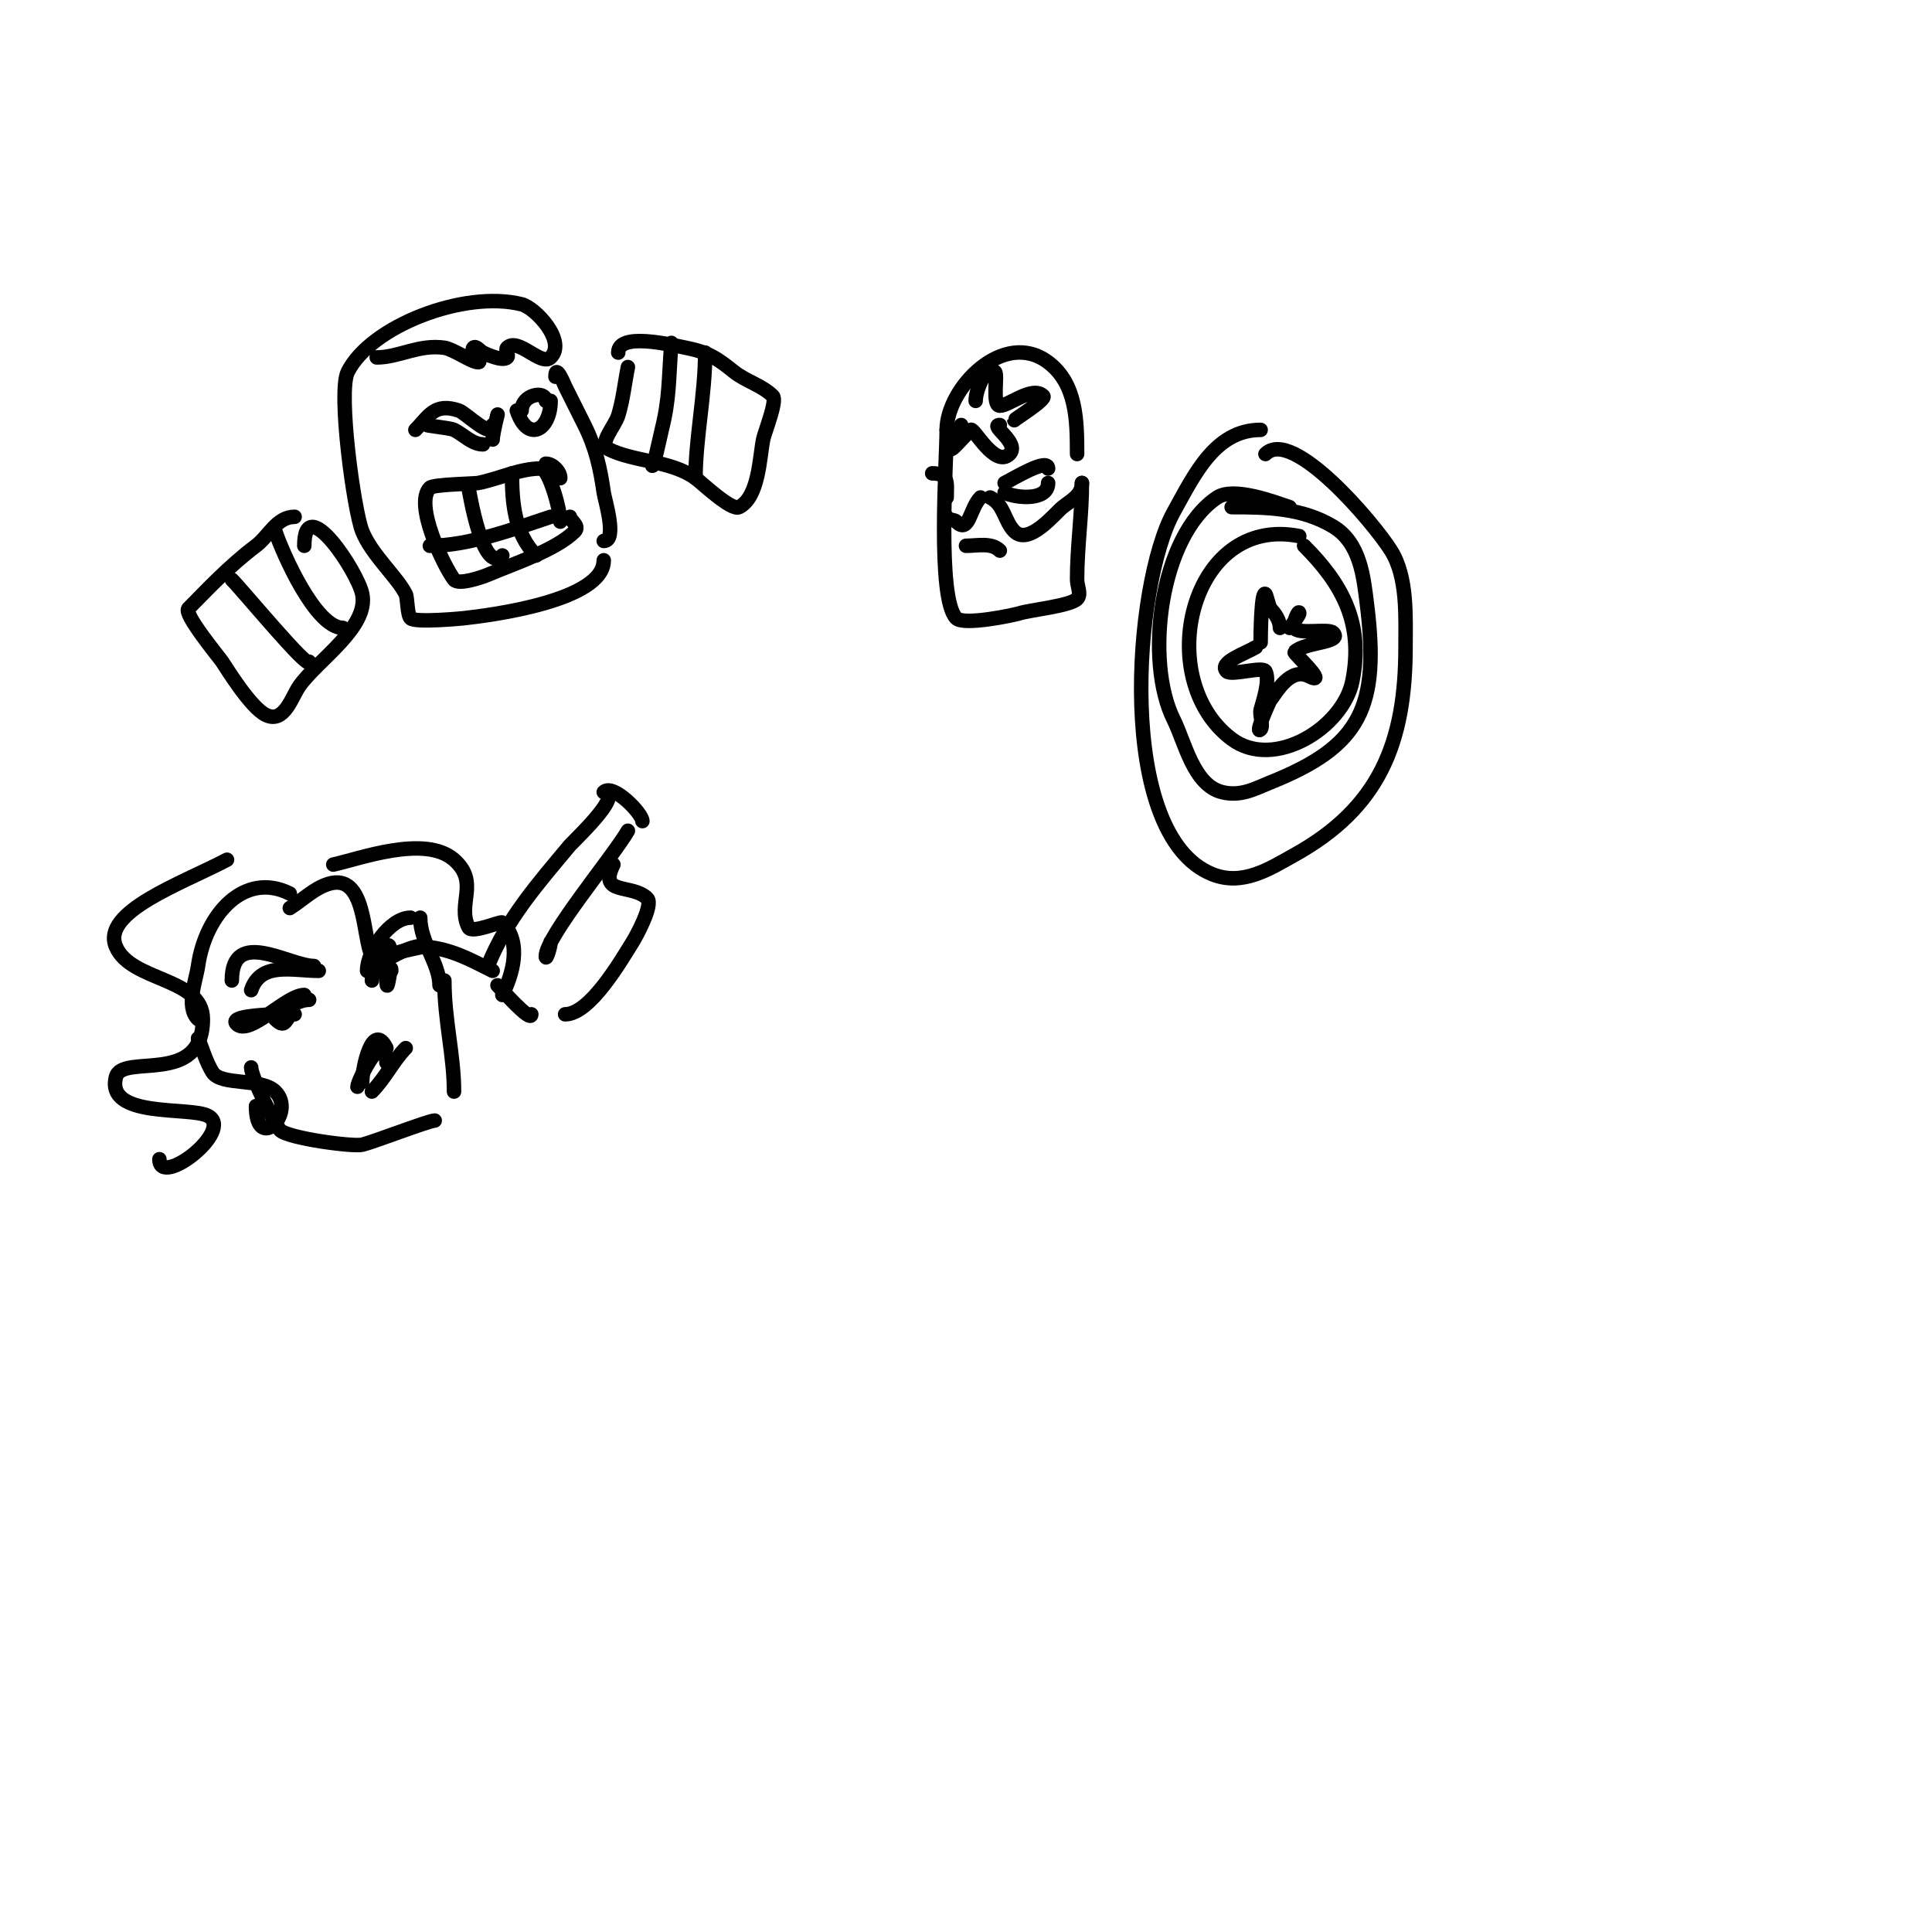 <svg viewBox='0 0 400 400' version='1.1' xmlns='http://www.w3.org/2000/svg' xmlns:xlink='http://www.w3.org/1999/xlink'><g fill='none' stroke='#000000' stroke-width='3' stroke-linecap='round' stroke-linejoin='round'><path d='M196,89c0,6.395 -2.074,34.926 2,39c1.56,1.56 12.087,-0.696 13,-1c2.101,-0.7 10.525,-1.525 12,-3c0.943,-0.943 0,-2.667 0,-4c0,-6.83 1,-13.289 1,-20'/><path d='M196,89c0,-8.627 11.778,-20.917 21,-14c5.892,4.419 6,12.04 6,19'/><path d='M196,107c0,0.745 1.473,0.473 2,1c2.649,2.649 2.756,-2.756 5,-5'/><path d='M205,103c2.916,1.458 2.954,4.954 5,7c3.033,3.033 8.414,-3.732 10,-5c1.83,-1.464 4,-2.476 4,-5'/><path d='M208,100c1.831,-0.915 9,-5.317 9,-3'/><path d='M208,102c2.271,1.135 9,1.79 9,-2'/><path d='M193,98c3.565,0 3,2.056 3,5'/><path d='M202,83c0,-2.404 2.3,-7.7 4,-6c0.633,0.633 -0.638,7 1,7c1.922,0 6.78,-4.22 9,-2c0.702,0.702 -6,4.841 -6,5'/><path d='M199,88c-4.087,8.173 -1.668,4.668 2,1c0.566,-0.566 5.014,7.986 8,5c2.289,-2.289 -4.295,-6 -2,-6'/><path d='M261,89c-9.424,0 -13.724,9.303 -18,17c-8.307,14.952 -12.153,66.939 8,75c6.335,2.534 11.987,-1.215 17,-4c17.568,-9.76 23,-23.184 23,-43c0,-6.366 0.456,-14.47 -3,-20c-3.626,-5.802 -20.421,-25.579 -26,-20'/><path d='M261,133c0,-1.312 0.097,-10.903 1,-10c0.184,0.184 0.816,2.816 1,3c1.054,1.054 2,2.509 2,4'/><path d='M260,134c-2.232,1.339 -7.841,3.159 -6,5c0.951,0.951 7.44,-1.12 8,0c0.994,1.989 -0.575,6.299 -1,8c-0.235,0.939 0.619,3.381 0,4c-1.278,1.278 1.711,-5.615 2,-6c1.385,-1.847 4.162,-6.919 8,-5c4.274,2.137 -3.18,-4.82 -3,-5c2.108,-2.108 10.108,-1.892 8,-4c-0.962,-0.962 -7.279,0.443 -8,-1c-0.471,-0.943 1,-4.054 1,-3c0,0.309 -1.705,2.705 -2,3'/><path d='M269,111c-22.682,-4.536 -30.511,29.616 -14,42c8.75,6.563 23.064,-2.318 25,-12c2.379,-11.894 -2.043,-20.043 -10,-28'/><path d='M267,105c-3.011,-1.004 -11.553,-4.298 -15,-2c-11.887,7.925 -15.081,33.838 -9,46c2.314,4.629 4.092,13.523 10,15c3.95,0.987 6.969,-0.788 10,-2c18.748,-7.499 22.678,-15.573 20,-37c-0.697,-5.576 -1.358,-12.615 -7,-16c-6.471,-3.882 -13.689,-4 -21,-4'/><path d='M200,113c2.376,0 5.273,-0.727 7,1'/><path d='M89,88c-2.238,0 4.065,0.533 5,1c2,1 3.764,3 6,3'/><path d='M86,89c2.761,-2.761 3.898,-5.701 9,-4c1.457,0.486 7,6.178 7,3'/><path d='M102,90c2.3,-9.201 0,-0.624 0,1'/><path d='M107,85c2.288,6.864 7,3.972 7,-2'/><path d='M108,85c0,-3.373 5,-4.248 5,-2'/><path d='M112,97c-4.485,0 -8.563,2.113 -13,3c-0.757,0.151 -9.276,0.276 -10,1c-3.326,3.326 2.826,16.101 5,19c0.924,1.232 6.067,-0.6 7,-1c5.262,-2.255 14.098,-5.098 18,-9c1.128,-1.128 -1,-2.248 -1,-3'/><path d='M97,101c0.152,0.609 2.908,18.092 7,14'/><path d='M106,98c0,6.073 0.525,12.525 5,17'/><path d='M112,97c1.633,0 4,8.466 4,11'/><path d='M113,96c1.414,0 3,1.586 3,3'/><path d='M89,113c8.056,0 17.405,-3.468 25,-6'/><path d='M78,74c4.607,0 8.692,-2.758 14,-2c1.825,0.261 5.673,3 7,3c1.054,0 -1.745,-2.255 -1,-3c0.527,-0.527 1.333,0.667 2,1c0.555,0.277 4.08,1.92 5,1c0.471,-0.471 -0.471,-1.529 0,-2c2.255,-2.255 7.058,3.942 9,2c3.382,-3.382 -3.214,-10.303 -6,-11c-11.94,-2.985 -31.276,4.552 -36,14c-2.088,4.176 1.294,28.735 3,33c1.932,4.83 7.235,9.469 9,13c0.372,0.744 0.315,4.315 1,5c0.972,0.972 10.763,0.026 11,0c5.583,-0.62 29,-3.599 29,-12'/><path d='M115,78c0,-2.932 1.92,1.84 2,2c1.333,2.667 2.667,5.333 4,8c2.332,4.664 3.277,8.942 4,14c0.215,1.503 2.869,10 0,10'/><path d='M61,107c-3.722,0 -5.361,4.021 -8,6c-5.698,4.273 -10.381,9.381 -14,13c-1.082,1.082 6.403,10.105 7,11c1.087,1.631 5.883,9.442 9,11c3.872,1.936 5.419,-3.786 7,-6c3.903,-5.465 14.375,-12.124 13,-19c-0.919,-4.595 -12,-21.411 -12,-10'/><path d='M48,120c2.219,2.219 16,18.903 16,17'/><path d='M57,110c1.518,4.553 8.318,20 14,20'/><path d='M130,76c-0.667,3.333 -1,6.751 -2,10c-0.714,2.319 -4.171,5.915 -2,7c5.273,2.636 12.841,2.315 18,6c1.102,0.787 7.404,6.798 9,6c4.113,-2.056 4.265,-10.326 5,-14c0.31,-1.551 2.97,-8.03 2,-9c-2.202,-2.202 -5.632,-3.106 -8,-5c-3.623,-2.899 -5.373,-4.075 -10,-5c-3.031,-0.606 -14,-3.286 -14,1'/><path d='M139,71c-0.604,7.853 -0.353,11.414 -2,18c-0.258,1.032 -2,9.432 -2,7'/><path d='M146,73c0,8.778 -2,17.733 -2,26'/><path d='M48,203c0,-11.092 11.87,-3 17,-3'/><path d='M52,205c1.99,-5.97 8.59,-4 14,-4'/><path d='M63,206c-3.758,0 -11.389,8.611 -14,6c-1.713,-1.713 6.373,-1.843 7,-2c3.337,-0.834 5.402,-3 8,-3'/><path d='M57,211c2.515,2.515 1.924,-1 4,-1'/><path d='M76,201c0,-4.113 4.758,-11 9,-11'/><path d='M79,199c0,4.265 2.911,-4.911 1,-3c-0.333,0.333 0.529,1 1,1'/><path d='M77,203c0,-4.304 10,-7.714 10,-7'/><path d='M80,202c0,6.118 1,-3.613 1,-1'/><path d='M60,185c-9.343,-4.671 -17.457,4.2 -19,15c-0.44,3.082 -2.602,8.398 0,11'/><path d='M52,221c0,2 5.01,12.01 6,13c1.674,1.674 15.134,3.466 17,3c2.535,-0.634 13.819,-5 15,-5'/><path d='M87,190c0,5.086 4,9.523 4,14'/><path d='M94,226c0,-7.527 -2,-14.782 -2,-23'/><path d='M80,217c-2.827,-5.654 -5,3.929 -5,7'/><path d='M74,225c0,-1.219 6,-13.221 6,-5'/><path d='M77,226c2.759,-2.759 4.513,-6.513 7,-9'/><path d='M103,204c0.88,0.88 7,7.846 7,6'/><path d='M101,200c3.9,-9.751 10.308,-16.97 17,-25c0.419,-0.503 8,-7.653 8,-10'/><path d='M130,172c-2.934,5.135 -17,21.944 -17,26c0,1.054 1,-1.946 1,-3'/><path d='M125,164c1.896,-1.896 8,4.43 8,6'/><path d='M127,179c-3.253,6.506 3.9,3.9 7,7c1.349,1.349 -2.438,8.101 -3,9c-2.424,3.879 -8.843,15 -14,15'/><path d='M47,178c-9.291,4.89 -26.098,10.772 -23,18c3.121,7.283 18,6.331 18,15c0,14.011 -16.745,6.982 -18,12c-2.141,8.565 15.145,6.073 19,8c5.779,2.889 -10,15.144 -10,9'/><path d='M41,215c1,2.333 1.655,4.847 3,7c1.78,2.847 10.116,1.116 13,4c4.436,4.436 -4,12.846 -4,3'/><path d='M60,188c2.667,-1.667 4.994,-4.075 8,-5c7.849,-2.415 7.03,11.061 9,15c0.282,0.563 10.16,-2.076 11,-2c5.478,0.498 9.272,2.636 14,5'/><path d='M69,179c5.241,-1.123 18.96,-6.285 25,-1c5.356,4.686 0.563,9.125 3,14c0.693,1.386 6.664,-1.336 7,-1c4.172,4.172 2.072,10.855 0,15'/></g>
</svg>